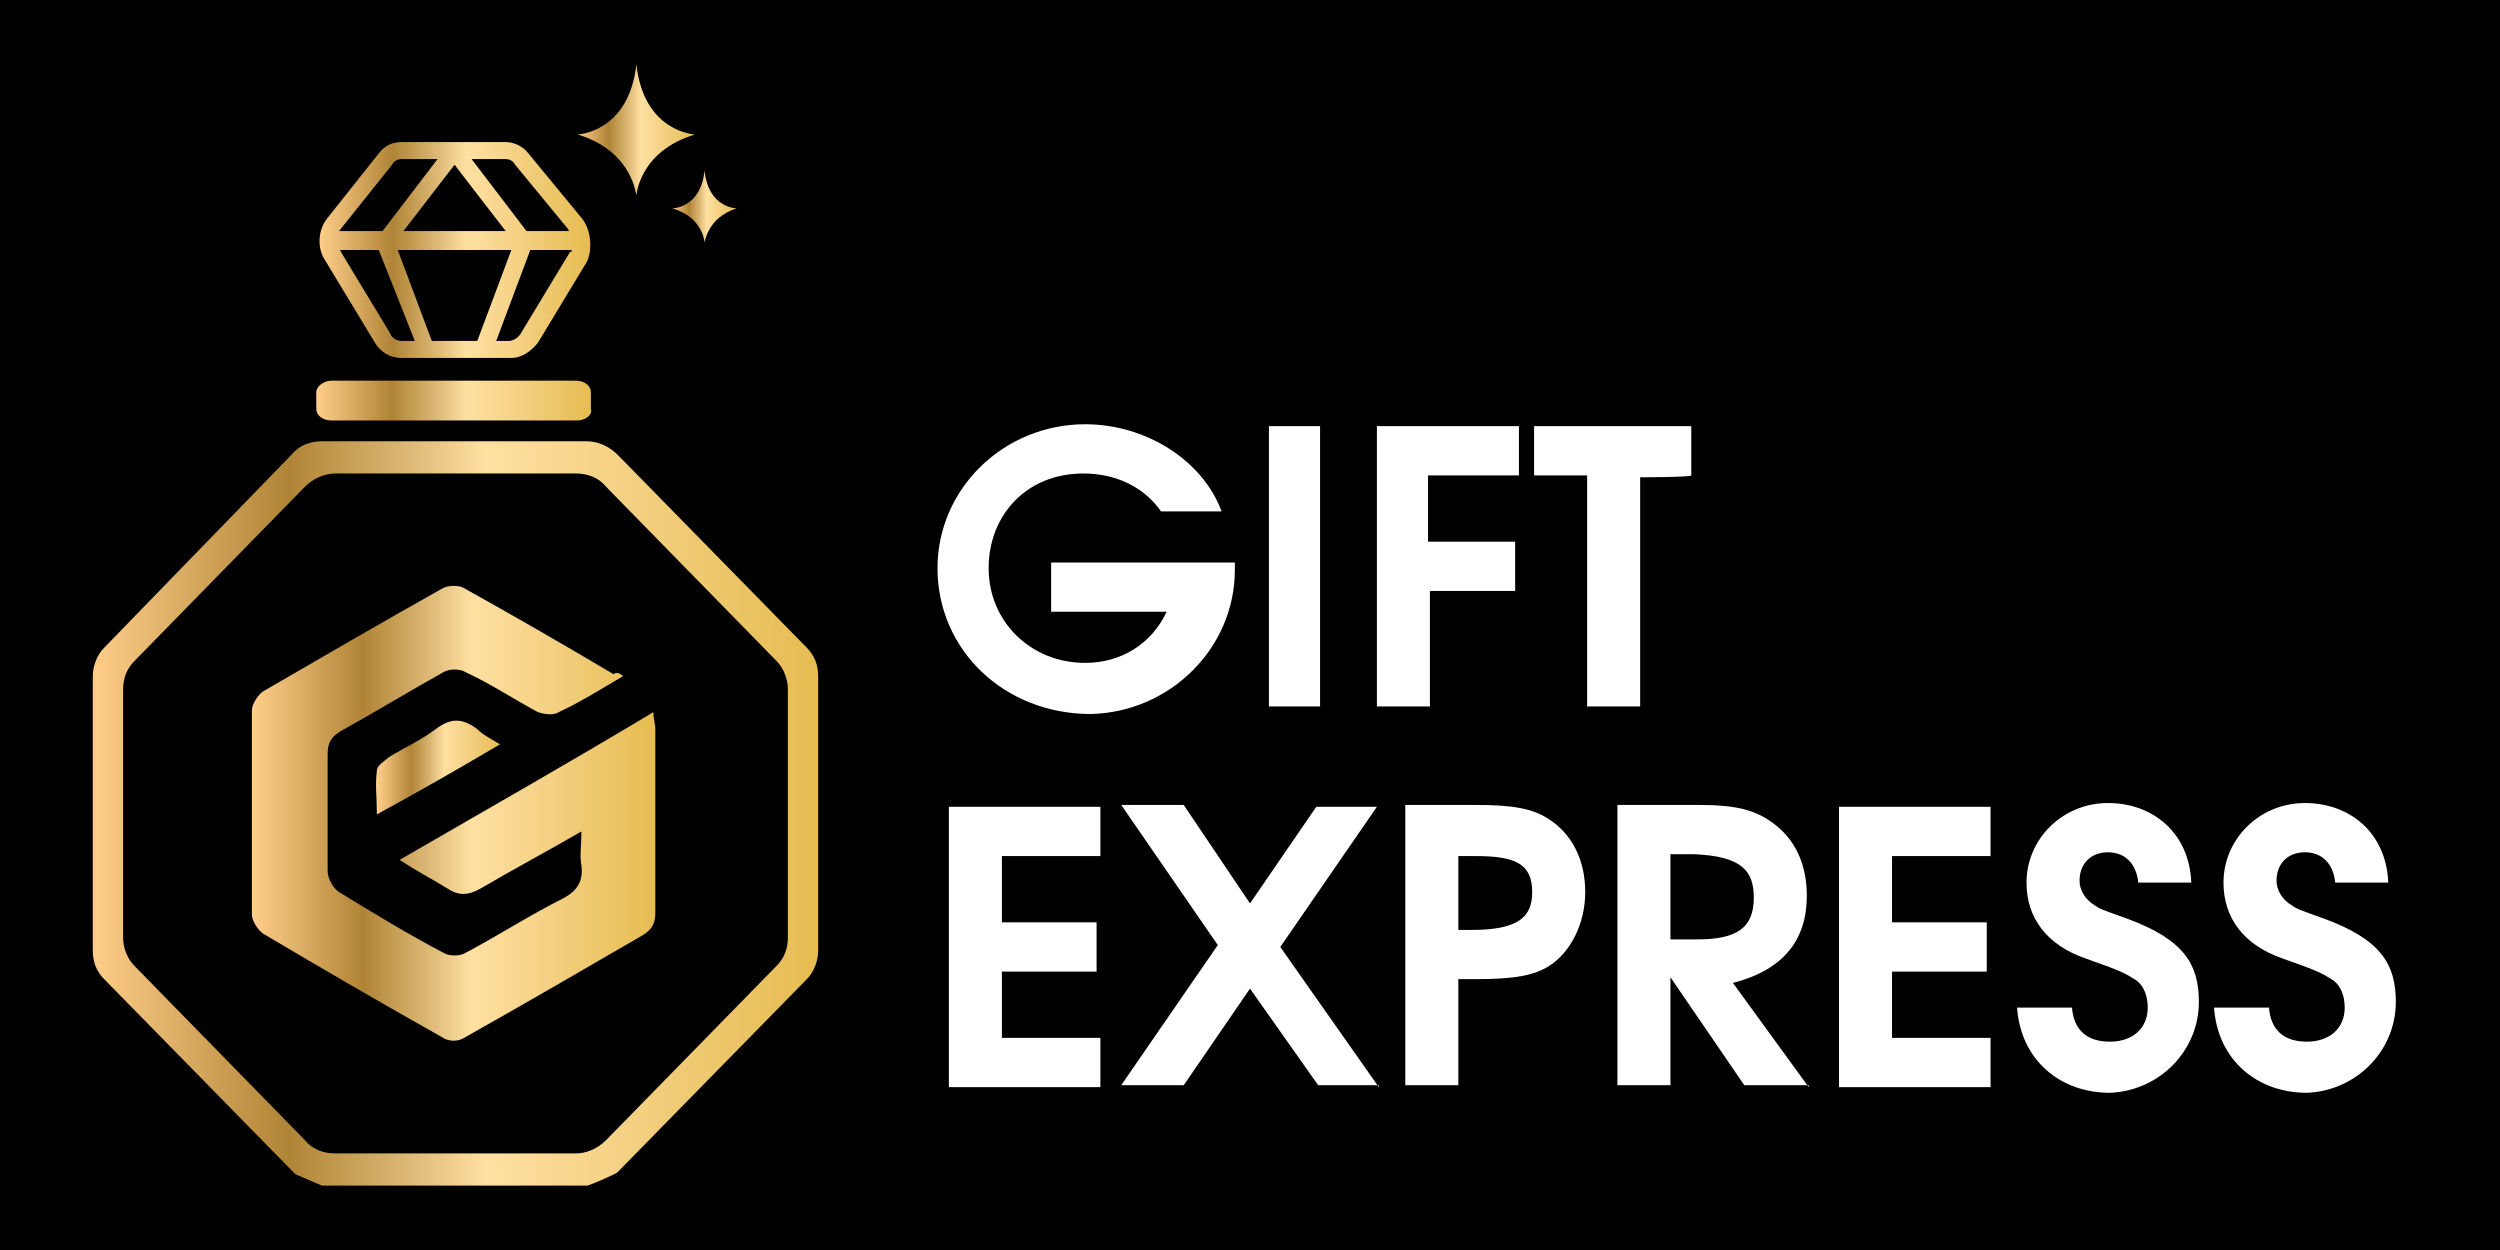 <?xml version="1.0" encoding="utf-8"?>
<!-- Generator: Adobe Illustrator 27.4.1, SVG Export Plug-In . SVG Version: 6.00 Build 0)  -->
<svg version="1.1" id="Layer_1" xmlns="http://www.w3.org/2000/svg" xmlns:xlink="http://www.w3.org/1999/xlink" x="0px" y="0px"
	 viewBox="0 0 132 66" style="enable-background:new 0 0 132 66;" xml:space="preserve">
<style type="text/css">
	.st0{fill:url(#SVGID_1_);}
	.st1{fill:url(#SVGID_00000071527362757037085330000006599411455971041924_);}
	.st2{fill:url(#SVGID_00000057107176381173700170000007097940352259972794_);}
	.st3{fill:url(#SVGID_00000139985656785121753550000014486249116651096711_);}
	.st4{fill:url(#SVGID_00000121273074241252424380000011106347395375927472_);}
	.st5{fill:url(#SVGID_00000022550028222692041280000008673256633521234573_);}
	.st6{fill:url(#SVGID_00000039832764780843939330000007055935655139129749_);}
	.st7{fill:#FFFFFF;}
</style>
<rect x="-7.6" y="-2.3" width="148.6" height="68.3"/>
<g>
	<g>
		<g>
			<g>
				<g>
					<g>
						
							<linearGradient id="SVGID_1_" gradientUnits="userSpaceOnUse" x1="30.44" y1="61.107" x2="36.7" y2="61.107" gradientTransform="matrix(1 0 0 -1 0 68)">
							<stop  offset="0" style="stop-color:#FECE8A"/>
							<stop  offset="0.273" style="stop-color:#B08436"/>
							<stop  offset="0.455" style="stop-color:#E2BF7D"/>
							<stop  offset="0.542" style="stop-color:#FFE0A1"/>
							<stop  offset="0.73" style="stop-color:#F4D184"/>
							<stop  offset="1" style="stop-color:#E6BC51"/>
						</linearGradient>
						<path class="st0" d="M33.6,3.4c-0.4,3.6-3.1,3.7-3.1,3.7c3,0.9,3.1,3.4,3.1,3.2c0,0.1,0.1-2.3,3.1-3.2C36.7,7.1,34,7,33.6,3.4
							z"/>
						
							<linearGradient id="SVGID_00000081648772150949488570000008001065250854968995_" gradientUnits="userSpaceOnUse" x1="35.427" y1="57.088" x2="38.899" y2="57.088" gradientTransform="matrix(1 0 0 -1 0 68)">
							<stop  offset="0" style="stop-color:#FECE8A"/>
							<stop  offset="0.273" style="stop-color:#B08436"/>
							<stop  offset="0.455" style="stop-color:#E2BF7D"/>
							<stop  offset="0.542" style="stop-color:#FFE0A1"/>
							<stop  offset="0.73" style="stop-color:#F4D184"/>
							<stop  offset="1" style="stop-color:#E6BC51"/>
						</linearGradient>
						<path style="fill:url(#SVGID_00000081648772150949488570000008001065250854968995_);" d="M37.2,9c-0.2,2-1.7,2-1.7,2
							c1.7,0.5,1.7,1.9,1.7,1.8c0,0.1,0.1-1.3,1.7-1.8C38.9,11,37.4,11,37.2,9z"/>
					</g>
					
						<linearGradient id="SVGID_00000044871813987282033280000008552325524474714264_" gradientUnits="userSpaceOnUse" x1="4.83" y1="25.035" x2="43.17" y2="25.035" gradientTransform="matrix(1 0 0 -1 0 68)">
						<stop  offset="0" style="stop-color:#FECE8A"/>
						<stop  offset="0.273" style="stop-color:#B08436"/>
						<stop  offset="0.455" style="stop-color:#E2BF7D"/>
						<stop  offset="0.542" style="stop-color:#FFE0A1"/>
						<stop  offset="0.73" style="stop-color:#F4D184"/>
						<stop  offset="1" style="stop-color:#E6BC51"/>
					</linearGradient>
					<path style="fill:url(#SVGID_00000044871813987282033280000008552325524474714264_);" d="M17,62.6h14c0.1,0,1.5-0.6,1.6-0.7
						l10-10.2c0.4-0.4,0.6-1,0.6-1.5V35.7c0-0.6-0.2-1.1-0.6-1.5L32.6,24c-0.4-0.4-1-0.7-1.6-0.7H17c-0.6,0-1.2,0.2-1.6,0.7
						L5.5,34.2c-0.4,0.4-0.6,1-0.6,1.5v14.5c0,0.6,0.2,1.1,0.6,1.5l10,10.2c0,0,0,0,0.1,0.1 M30.4,60.9H17.7c-0.6,0-1.2-0.2-1.6-0.7
						l-9-9.2c-0.4-0.4-0.6-1-0.6-1.5V36.4c0-0.6,0.2-1.1,0.6-1.5l9-9.2c0.4-0.4,1-0.7,1.6-0.7h12.7c0.6,0,1.2,0.2,1.6,0.7l9,9.2
						c0.4,0.4,0.6,1,0.6,1.5v13.1c0,0.6-0.2,1.1-0.6,1.5l-9,9.2C31.5,60.7,30.9,60.9,30.4,60.9z"/>
					<g>
						
							<linearGradient id="SVGID_00000065054558466031306140000008930108123558599077_" gradientUnits="userSpaceOnUse" x1="16.71" y1="46.895" x2="31.28" y2="46.895" gradientTransform="matrix(1 0 0 -1 0 68)">
							<stop  offset="0" style="stop-color:#FECE8A"/>
							<stop  offset="0.273" style="stop-color:#B08436"/>
							<stop  offset="0.455" style="stop-color:#E2BF7D"/>
							<stop  offset="0.542" style="stop-color:#FFE0A1"/>
							<stop  offset="0.73" style="stop-color:#F4D184"/>
							<stop  offset="1" style="stop-color:#E6BC51"/>
						</linearGradient>
						<path style="fill:url(#SVGID_00000065054558466031306140000008930108123558599077_);" d="M30.5,22.2H17.5
							c-0.5,0-0.8-0.3-0.8-0.6v-0.9c0-0.3,0.4-0.6,0.8-0.6h12.9c0.5,0,0.8,0.3,0.8,0.6v0.9C31.3,21.9,30.9,22.2,30.5,22.2z"/>
					</g>
					
						<linearGradient id="SVGID_00000166651387370163413410000011578276073432690865_" gradientUnits="userSpaceOnUse" x1="16.863" y1="54.795" x2="31.148" y2="54.795" gradientTransform="matrix(1 0 0 -1 0 68)">
						<stop  offset="0" style="stop-color:#FECE8A"/>
						<stop  offset="0.273" style="stop-color:#B08436"/>
						<stop  offset="0.455" style="stop-color:#E2BF7D"/>
						<stop  offset="0.542" style="stop-color:#FFE0A1"/>
						<stop  offset="0.73" style="stop-color:#F4D184"/>
						<stop  offset="1" style="stop-color:#E6BC51"/>
					</linearGradient>
					<path style="fill:url(#SVGID_00000166651387370163413410000011578276073432690865_);" d="M30.7,11.5l-2.8-3.4
						c-0.3-0.4-0.8-0.6-1.2-0.6h-5.5c-0.5,0-0.9,0.2-1.2,0.6l-2.7,3.4c-0.5,0.6-0.6,1.6-0.1,2.3l2.6,4.3c0.3,0.5,0.8,0.8,1.4,0.8
						h5.8c0.5,0,1-0.3,1.4-0.8l2.6-4.3C31.3,13.1,31.2,12.1,30.7,11.5z M27.8,12.2l-2.9-3.8h1.8c0.2,0,0.4,0.1,0.5,0.3l2.8,3.4
						c0,0,0,0.1,0.1,0.1H27.8z M30.2,13.2c0,0,0,0.1-0.1,0.1l-2.6,4.3c-0.1,0.2-0.4,0.4-0.6,0.4h-0.7l1.8-4.8
						C28,13.2,30.2,13.2,30.2,13.2z M27,13.2L25.2,18h-2.4L21,13.2H27z M21.3,12.2L24,8.7l2.7,3.5H21.3z M21.9,18h-0.7
						c-0.2,0-0.5-0.1-0.6-0.4l-2.6-4.3c0,0,0-0.1-0.1-0.1H20L21.9,18z M17.9,12.2C17.9,12.2,17.9,12.2,17.9,12.2l2.8-3.5
						c0.1-0.2,0.3-0.3,0.5-0.3h1.9l-2.9,3.8C20.2,12.2,17.9,12.2,17.9,12.2z"/>
				</g>
			</g>
			<g>
				
					<linearGradient id="SVGID_00000075136892377329010740000016960481611372346788_" gradientUnits="userSpaceOnUse" x1="13.37" y1="25.205" x2="34.6" y2="25.205" gradientTransform="matrix(1 0 0 -1 0 68)">
					<stop  offset="0" style="stop-color:#FECE8A"/>
					<stop  offset="0.273" style="stop-color:#B08436"/>
					<stop  offset="0.455" style="stop-color:#E2BF7D"/>
					<stop  offset="0.542" style="stop-color:#FFE0A1"/>
					<stop  offset="0.73" style="stop-color:#F4D184"/>
					<stop  offset="1" style="stop-color:#E6BC51"/>
				</linearGradient>
				<path style="fill:url(#SVGID_00000075136892377329010740000016960481611372346788_);" d="M32.9,35.7c-1.2,0.7-2.3,1.4-3.4,1.9
					c-0.3,0.2-0.8,0.1-1.1,0c-1.3-0.7-2.5-1.5-3.8-2.1c-0.3-0.2-0.9-0.2-1.2,0c-1.8,1-3.6,2.1-5.4,3.1c-0.5,0.3-0.7,0.6-0.7,1.2
					c0,2.1,0,4.2,0,6.2c0,0.4,0.3,0.9,0.6,1.1c1.8,1.1,3.6,2.2,5.5,3.2c0.3,0.2,0.9,0.2,1.2,0c1.7-0.9,3.4-2,5.2-2.9
					c0.7-0.4,1-0.9,0.9-1.7c-0.1-0.5,0-1.1,0-1.8c-1.9,1.1-3.6,2-5.3,3c-0.7,0.4-1.2,0.4-1.8,0c-0.8-0.5-1.6-0.9-2.5-1.5
					c4.5-2.6,8.9-5.1,13.4-7.8c0,0.4,0.1,0.6,0.1,0.9c0,3.2,0,6.5,0,9.7c0,0.6-0.2,0.9-0.7,1.2c-3.1,1.8-6.2,3.6-9.4,5.4
					c-0.3,0.2-0.8,0.2-1.1,0c-3.2-1.8-6.3-3.6-9.5-5.5c-0.3-0.2-0.6-0.7-0.6-1c0-3.6,0-7.2,0-10.8c0-0.3,0.3-0.8,0.6-1
					c3.1-1.8,6.2-3.6,9.4-5.4c0.3-0.2,0.8-0.2,1.1-0.1c2.7,1.5,5.3,3,8,4.6C32.5,35.5,32.7,35.5,32.9,35.7z"/>
				
					<linearGradient id="SVGID_00000093163770749278611560000004555572435686472611_" gradientUnits="userSpaceOnUse" x1="19.94" y1="27.423" x2="26.44" y2="27.423" gradientTransform="matrix(1 0 0 -1 0 68)">
					<stop  offset="0" style="stop-color:#FECE8A"/>
					<stop  offset="0.273" style="stop-color:#B08436"/>
					<stop  offset="0.455" style="stop-color:#E2BF7D"/>
					<stop  offset="0.542" style="stop-color:#FFE0A1"/>
					<stop  offset="0.73" style="stop-color:#F4D184"/>
					<stop  offset="1" style="stop-color:#E6BC51"/>
				</linearGradient>
				<path style="fill:url(#SVGID_00000093163770749278611560000004555572435686472611_);" d="M26.4,39.3c-2.2,1.3-4.3,2.5-6.5,3.7
					c0-0.9-0.1-1.6,0-2.3c0-0.3,0.4-0.5,0.6-0.7c0.8-0.5,1.7-0.9,2.5-1.5s1.4-0.6,2.2,0C25.5,38.8,25.9,39,26.4,39.3z"/>
			</g>
		</g>
	</g>
</g>
<g>
	<g>
		<path class="st7" d="M89.3,25.1v-2.6H81v2.6h2.8v12.2h2.8V25.2C86.5,25.2,89.3,25.2,89.3,25.1z M80.2,25.1v-2.6h-7.5v14.8h2.8
			v-6.1H80v-2.6h-4.6v-3.5H80.2z M69.7,37.3V22.5H67v14.8H69.7z M65.2,30.1v-0.4h-9.7v2.6h6.1C60.8,34,59.2,35,57.3,35
			c-2.9,0-5.1-2.2-5.1-5c0-2.8,2-5,5-5c1.7,0,3.2,0.7,4.1,2h3.2c-1-2.7-4-4.6-7.2-4.6c-4.3,0-7.8,3.4-7.8,7.6c0,4.3,3.5,7.7,8.1,7.7
			C61.8,37.6,65.2,34.2,65.2,30.1z"/>
		<path class="st7" d="M126.5,52.9c0-2-0.8-3.3-3.8-4.4c-1.4-0.5-1.4-0.5-1.7-0.7c-0.5-0.3-0.8-0.8-0.8-1.3c0-0.9,0.6-1.5,1.5-1.5
			c0.9,0,1.5,0.6,1.6,1.6h2.8c-0.1-2.6-2-4.2-4.4-4.2s-4.3,1.9-4.3,4.2c0,1.9,1.1,3.3,3.1,4c2,0.7,2.1,0.8,2.6,1.1s0.7,0.9,0.7,1.5
			c0,1.1-0.8,1.8-2,1.8c-1.2,0-1.9-0.6-2-1.8h-2.9c0.2,2.8,2.3,4.5,4.9,4.5C124.4,57.6,126.5,55.5,126.5,52.9z M116.1,52.9
			c0-2-0.8-3.3-3.8-4.4c-1.4-0.5-1.4-0.5-1.7-0.7c-0.5-0.3-0.8-0.8-0.8-1.3c0-0.9,0.6-1.5,1.5-1.5c0.9,0,1.5,0.6,1.6,1.6h2.8
			c-0.1-2.6-2-4.2-4.4-4.2s-4.3,1.9-4.3,4.2c0,1.9,1.1,3.3,3.1,4c2,0.7,2.1,0.8,2.6,1.1s0.7,0.9,0.7,1.5c0,1.1-0.8,1.8-2,1.8
			c-1.2,0-1.9-0.6-2-1.8h-2.9c0.2,2.8,2.3,4.5,4.9,4.5C114,57.6,116.1,55.5,116.1,52.9z M105.1,57.4v-2.6h-5.2v-3.5h5v-2.6h-5v-3.5
			h5.2v-2.6h-8v14.8C97.1,57.4,105.1,57.4,105.1,57.4z M92.6,47.4c0,1.6-0.9,2.2-3,2.2h-1.4v-4.5h1.2C92,45.2,92.6,46,92.6,47.4z
			 M95.5,57.4l-4-5.5c2.7-0.7,3.9-2.3,3.9-4.6c0-1.5-0.5-2.8-1.6-3.7c-1-0.8-2-1.1-4.1-1.1h-4.3v14.8h2.8v-5.7l3.9,5.7H95.5z
			 M80.9,47.1c0,1.3-0.7,2-3.2,2H77v-3.9h0.9C80,45.2,80.9,45.6,80.9,47.1z M83.7,47.1c0-1.7-0.7-3.1-2-3.9
			c-0.8-0.5-1.8-0.7-3.8-0.7h-3.7v14.8H77v-5.6h0.9c2.1,0,3.1-0.2,3.9-0.7C82.9,50.3,83.7,48.8,83.7,47.1z M72.8,57.4L67.6,50
			l5.1-7.4h-3.2L66,47.7l-3.5-5.2h-3.3l5.1,7.4l-5.1,7.4h3.3l3.5-5.1l3.6,5.1H72.8z M58.1,57.4v-2.6h-5.2v-3.5h5v-2.6h-5v-3.5h5.2
			v-2.6h-8v14.8C50.1,57.4,58.1,57.4,58.1,57.4z"/>
	</g>
</g>
</svg>
